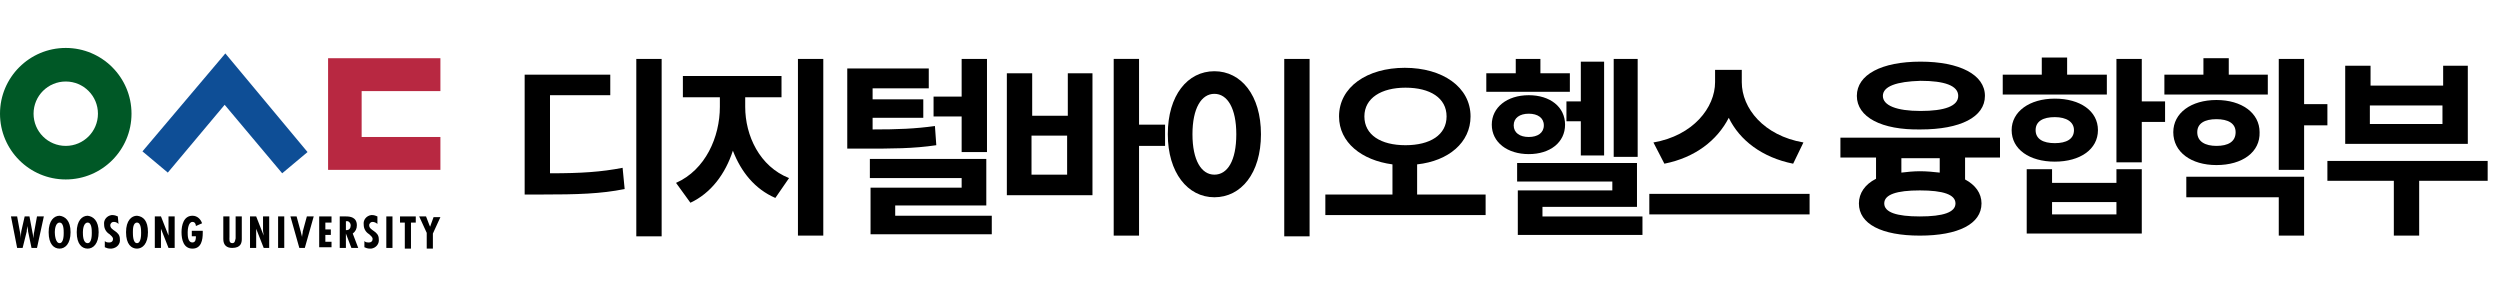 <?xml version="1.0" encoding="utf-8"?>
<!-- Generator: Adobe Illustrator 28.0.0, SVG Export Plug-In . SVG Version: 6.00 Build 0)  -->
<svg version="1.1" id="레이어_1" xmlns="http://www.w3.org/2000/svg" xmlns:xlink="http://www.w3.org/1999/xlink" x="0px"
	 y="0px" viewBox="0 0 365 41" style="enable-background:new 0 0 365 41;" xml:space="preserve">
<style type="text/css">
	.st0{fill:#005826;}
	.st1{fill:#B82841;}
	.st2{fill:#0E4E96;}
	.st3{enable-background:new    ;}
</style>
<g id="그룹_528" transform="translate(-390 -29)">
	<g id="wsuLogo" transform="translate(390 36)">
		<g id="패스_341">
			<path class="st0" d="M0,9.6C0,4.3,4.3,0,9.6,0s9.6,4.3,9.6,9.6s-4.3,9.6-9.6,9.6l0,0C4.3,19.2,0,14.9,0,9.6z M9.6,14.3
				c2.6,0,4.7-2.1,4.7-4.7s-2.1-4.7-4.7-4.7S4.9,7,4.9,9.6C4.9,12.2,7,14.3,9.6,14.3C9.6,14.3,9.6,14.3,9.6,14.3L9.6,14.3z"/>
		</g>
		<g id="패스_342">
			<path class="st1" d="M47.9,17.8h16.4V13H52.8V6.3h11.5V1.5H47.9V17.8z"/>
		</g>
		<g id="패스_343">
			<path class="st2" d="M32.9,0.8L20.8,15.1l3.7,3.1l8.3-9.9l8.4,10l3.7-3.1L32.9,0.8z"/>
		</g>
		<g id="그룹_530" transform="translate(1.602 24.498)">
			<g id="패스_344">
				<path d="M0.9,0.1l0.4,2.2c0.1,0.3,0.1,0.6,0.1,1l0,0c0-0.3,0.1-0.7,0.1-1L2,0.1h0.7l0.6,3.2l0,0c0-0.3,0-0.6,0.1-1l0.4-2.2h1
					l-1,4.6H3L2.5,2.3c0-0.3-0.1-0.6-0.1-0.8l0,0C2.4,1.7,2.3,2,2.3,2.3L1.7,4.7H0.9L0,0.1H0.9z"/>
			</g>
			<g id="패스_345">
				<path d="M8.7,2.4c0,1.7-0.8,2.4-1.6,2.4c-0.8,0-1.6-0.6-1.6-2.4c0-1.7,0.8-2.4,1.6-2.4C7.9,0.1,8.7,0.7,8.7,2.4z M7.1,4
					c0.6,0,0.6-1.2,0.6-1.5c0-0.4,0-1.5-0.6-1.5S6.4,2,6.4,2.4C6.4,2.8,6.5,4,7.1,4L7.1,4z"/>
			</g>
			<g id="패스_346">
				<path d="M12.8,2.4c0,1.7-0.8,2.4-1.6,2.4c-0.8,0-1.6-0.6-1.6-2.4c0-1.7,0.8-2.4,1.6-2.4C12,0.1,12.8,0.7,12.8,2.4z M11.2,4
					c0.6,0,0.6-1.2,0.6-1.5c0-0.4,0-1.5-0.6-1.5S10.5,2,10.5,2.4C10.5,2.8,10.5,4,11.2,4z"/>
			</g>
			<g id="패스_347">
				<path d="M15.7,1.2C15.5,1,15.3,0.9,15,0.9c-0.2,0-0.4,0.1-0.5,0.4c0,0,0,0,0,0.1c0,0.8,1.4,0.8,1.4,2c0.1,0.7-0.4,1.3-1.2,1.4
					c-0.1,0-0.1,0-0.2,0c-0.3,0-0.6-0.1-0.8-0.2V3.7c0.2,0.2,0.4,0.2,0.7,0.2c0.3,0,0.5-0.2,0.5-0.5c0,0,0,0,0,0
					c0-0.3-0.3-0.5-0.5-0.7c-0.5-0.3-0.8-0.8-0.8-1.4c-0.1-0.7,0.4-1.3,1.1-1.4c0,0,0.1,0,0.1,0c0.3,0,0.6,0.1,0.8,0.2L15.7,1.2z"/>
			</g>
			<g id="패스_348">
				<path d="M20,2.4c0,1.7-0.8,2.4-1.6,2.4s-1.6-0.6-1.6-2.4c0-1.7,0.8-2.4,1.6-2.4C19.3,0.1,20,0.7,20,2.4z M18.4,4
					c0.6,0,0.6-1.2,0.6-1.5c0-0.4,0-1.5-0.6-1.5S17.8,2,17.8,2.4C17.8,2.8,17.8,4,18.4,4L18.4,4z"/>
			</g>
			<g id="패스_349">
				<path d="M21.9,0.1L23,2.9v0C23,2.7,23,2.4,23,2.2V0.1h0.9v4.6H23l-1.1-2.8l0,0l0,0.5v2.3H21V0.1H21.9z"/>
			</g>
			<g id="패스_350">
				<path d="M28,2.2v0.3c0,1-0.2,2.3-1.5,2.3s-1.6-1.3-1.6-2.4c0-1,0.3-2.4,1.6-2.4c0.7,0,1.2,0.5,1.4,1.1L27,1.5
					c0-0.2-0.1-0.6-0.5-0.6c-0.6,0-0.7,1.1-0.7,1.5c0,0.5,0,1.5,0.7,1.5c0.5,0,0.5-0.6,0.5-0.9h-0.6V2.2L28,2.2L28,2.2z"/>
			</g>
			<g id="패스_351">
				<path d="M31.9,0.1v3c0,0.3-0.1,0.9,0.4,0.9c0.4,0,0.4-0.3,0.5-0.7V0.1h0.9v3.3c0,0.5-0.1,1.3-1.4,1.3c-0.8,0-1.3-0.4-1.3-1.3
					V0.1H31.9z"/>
			</g>
			<g id="패스_352">
				<path d="M35.8,0.1l1.1,2.8v0c0-0.2-0.1-0.5-0.1-0.7V0.1h0.9v4.6h-0.8l-1.1-2.8l0,0l0,0.5v2.3h-0.9V0.1H35.8z"/>
			</g>
			<g id="패스_353">
				<path d="M39.9,0.1v4.6H39V0.1H39.9z"/>
			</g>
			<g id="패스_354">
				<path d="M41.7,0.1l0.6,2.2c0.1,0.3,0.1,0.5,0.2,0.8l0,0c0-0.3,0.1-0.5,0.1-0.8l0.6-2.2h1l-1.3,4.6h-0.8l-1.3-4.6L41.7,0.1
					L41.7,0.1z"/>
			</g>
			<g id="패스_355">
				<path d="M46.8,0.1V1h-0.9v1h0.8v0.8h-0.8v1h0.9v0.8h-1.8V0.1H46.8z"/>
			</g>
			<g id="패스_356">
				<path d="M48,4.7V0.1h0.9c0.6,0,1.6,0.1,1.6,1.3c0,0.5-0.2,0.9-0.6,1.2l0.8,2.1h-1l-0.8-2.1l0,0v2.1H48L48,4.7z M48.9,2.1H49
					c0.4,0,0.6-0.3,0.6-0.7c0-0.3-0.2-0.5-0.4-0.6c-0.1,0-0.1,0-0.2,0h-0.1L48.9,2.1z"/>
			</g>
			<g id="패스_357">
				<path d="M53.5,1.2C53.3,1,53,0.9,52.8,0.9c-0.2,0-0.4,0.1-0.5,0.4c0,0,0,0,0,0.1c0,0.8,1.4,0.8,1.4,2c0.1,0.7-0.4,1.3-1.1,1.4
					c-0.1,0-0.1,0-0.2,0c-0.3,0-0.6-0.1-0.8-0.2V3.7c0.2,0.2,0.4,0.2,0.7,0.2c0.3,0,0.5-0.2,0.5-0.5c0,0,0,0,0,0
					c0-0.3-0.3-0.5-0.5-0.7c-0.5-0.3-0.8-0.8-0.8-1.4c-0.1-0.7,0.4-1.3,1.1-1.4c0,0,0.1,0,0.1,0c0.3,0,0.6,0.1,0.8,0.2L53.5,1.2z"/>
			</g>
			<g id="패스_358">
				<path d="M55.7,0.1v4.6h-0.9V0.1H55.7z"/>
			</g>
			<g id="패스_359">
				<path d="M59.1,0.1V1h-0.7v3.8h-0.9V1h-0.7V0.1H59.1z"/>
			</g>
			<g id="패스_360">
				<path d="M60.6,0.1l0.5,1.3l0.1,0.2l0,0l0.1-0.3l0.4-1.1h1l-1.1,2.4v2.2h-0.9V2.5l-1.1-2.4H60.6z"/>
			</g>
		</g>
	</g>
	<g class="st3">
		<path d="M470.4,54.3c4.5,0,7.4-0.2,10.5-0.8l0.3,3.1c-3.5,0.7-6.8,0.8-12.3,0.8h-2.3V39.9h12.5v3h-8.8V54.3z M486.6,37.6v25.9
			h-3.7V37.6H486.6z"/>
		<path d="M498.8,44.6c0,4.2,2.1,8.7,6.4,10.4l-2,2.9c-3-1.3-5-3.8-6.2-6.9c-1.1,3.4-3.2,6.2-6.2,7.6l-2.1-2.9
			c4.3-1.9,6.4-6.7,6.4-11.1v-1.4h-5.4v-3.1h14.4v3.1h-5.3V44.6z M510.2,37.6v25.8h-3.7V37.6H510.2z"/>
		<path d="M526.7,50.2c-3.4,0.5-6.3,0.5-11,0.5h-2V39h11.9v2.9h-8.2v1.6h7.4v2.7h-7.4v1.7c3.7,0,6.2-0.1,9.1-0.5L526.7,50.2z
			 M534.8,60.4v2.8h-17.7v-6.8h13.3V55h-13.4v-2.8h17V59h-13.3v1.5H534.8z M530.4,46h-4.1v-2.9h4.1v-5.5h3.7v13.6h-3.7V46z"/>
		<path d="M545.8,39.7h3.7v17.8H537V39.7h3.7v6.2h5.2V39.7z M545.8,48.8h-5.2v5.7h5.2V48.8z M560.1,50.3h-3.8v13.1h-3.7V37.6h3.7
			v9.6h3.8V50.3z"/>
		<path d="M574.1,48.6c0,5.7-2.9,9.2-6.8,9.2s-6.8-3.6-6.8-9.2c0-5.7,2.9-9.2,6.8-9.2S574.1,42.9,574.1,48.6z M564.1,48.6
			c0,3.8,1.3,5.9,3.2,5.9s3.2-2,3.2-5.9c0-3.8-1.3-5.9-3.2-5.9S564.1,44.8,564.1,48.6z M581.2,37.6v25.9h-3.7V37.6H581.2z"/>
		<path d="M606.9,57.4v3h-23.4v-3h9.8V53c-4.5-0.6-7.8-3.2-7.8-7c0-4.3,4.1-7.1,9.6-7.1c5.5,0,9.6,2.8,9.6,7.1c0,3.8-3.2,6.5-7.8,7
			v4.4H606.9z M595.2,50.2c3.6,0,6-1.5,6-4.2s-2.4-4.2-6-4.2c-3.5,0-6,1.5-6,4.2S591.6,50.2,595.2,50.2z"/>
		<path d="M619.2,42.4H607v-2.7h4.3v-2.1h3.6v2.1h4.3V42.4z M613.2,51.5c-3.1,0-5.4-1.7-5.4-4.3c0-2.5,2.2-4.3,5.4-4.3
			c3.1,0,5.3,1.7,5.3,4.3C618.5,49.8,616.3,51.5,613.2,51.5z M613.2,49c1.3,0,2.2-0.6,2.2-1.7c0-1.1-0.9-1.7-2.2-1.7
			c-1.3,0-2.2,0.6-2.2,1.7C611,48.4,611.9,49,613.2,49z M629.8,60.6v2.7h-18.2v-6.5h13.8v-1.3h-13.9v-2.7h17.5v6.4h-13.8v1.4H629.8z
			 M620.8,43.9V38h3.4v13.7h-3.4v-5h-2.1v-2.9H620.8z M629.1,51.9h-3.5V37.6h3.5V51.9z"/>
		<path d="M654.2,57.3v3h-23.4v-3H654.2z M651.8,52.9c-4.5-0.9-7.8-3.4-9.4-6.7c-1.7,3.3-4.9,5.8-9.4,6.7l-1.6-3.1
			c5.8-1,9-5.1,9-8.8v-1.8h3.9V41c0,3.8,3.2,7.8,9,8.8L651.8,52.9z"/>
		<path d="M676.9,52.1v3.1c1.5,0.8,2.4,2,2.4,3.5c0,3-3.4,4.7-9,4.7c-5.6,0-8.9-1.7-8.9-4.7c0-1.5,0.9-2.8,2.5-3.6v-3.1h-5.2v-2.9
			H682v2.9H676.9z M661.1,43c0-3.1,3.6-5,9.3-5c5.7,0,9.4,1.9,9.4,5s-3.6,4.9-9.4,4.9C664.7,48,661.1,46.1,661.1,43z M664.9,43
			c0,1.4,2,2.2,5.5,2.2c3.5,0,5.5-0.7,5.5-2.2c0-1.5-2-2.2-5.5-2.2C666.9,40.9,664.9,41.6,664.9,43z M675.5,58.7
			c0-1.3-1.8-1.9-5.2-1.9s-5.2,0.6-5.2,1.9c0,1.3,1.8,1.9,5.2,1.9S675.5,60,675.5,58.7z M673.2,52.1h-5.6v2.1
			c0.8-0.1,1.8-0.2,2.7-0.2c1,0,2,0.1,2.9,0.2V52.1z"/>
		<path d="M697.6,42.8h-15.2v-2.9h5.7v-2.5h3.7v2.5h5.8L697.6,42.8z M690,52.6c-3.7,0-6.3-1.8-6.3-4.6c0-2.7,2.6-4.6,6.3-4.6
			s6.3,1.8,6.3,4.6C696.3,50.8,693.7,52.6,690,52.6z M699,53.7h3.7v9.4h-16.8v-9.4h3.7v2h9.4V53.7z M690,49.9c1.7,0,2.8-0.6,2.8-1.9
			c0-1.2-1.1-1.9-2.8-1.9s-2.8,0.6-2.8,1.9C687.2,49.3,688.3,49.9,690,49.9z M699,58.5h-9.4v1.8h9.4V58.5z M706.1,46.8h-3.4v5.9H699
			V37.6h3.7v6.2h3.4V46.8z"/>
		<path d="M721.2,42.8h-15.2v-2.9h5.7v-2.4h3.7v2.4h5.7V42.8z M713.6,53.1c-3.7,0-6.3-1.9-6.3-4.8c0-2.8,2.6-4.7,6.3-4.7
			c3.7,0,6.3,1.9,6.3,4.7C720,51.2,717.4,53.1,713.6,53.1z M709.2,54.8h17.2v8.6h-3.7v-5.6h-13.5V54.8z M713.6,50.3
			c1.7,0,2.8-0.6,2.8-2c0-1.3-1.1-1.9-2.8-1.9c-1.7,0-2.8,0.6-2.8,1.9C710.8,49.7,712,50.3,713.6,50.3z M729.8,47.3h-3.4v6.5h-3.7
			V37.6h3.7v6.6h3.4V47.3z"/>
		<path d="M753.1,55.4h-9.9v8h-3.7v-8h-9.7v-2.9h23.4V55.4z M750.3,50h-17.9V38.6h3.7v2.9h10.6v-2.9h3.6V50z M746.7,44.4H736v2.7
			h10.6V44.4z"/>
	</g>
</g>
</svg>
